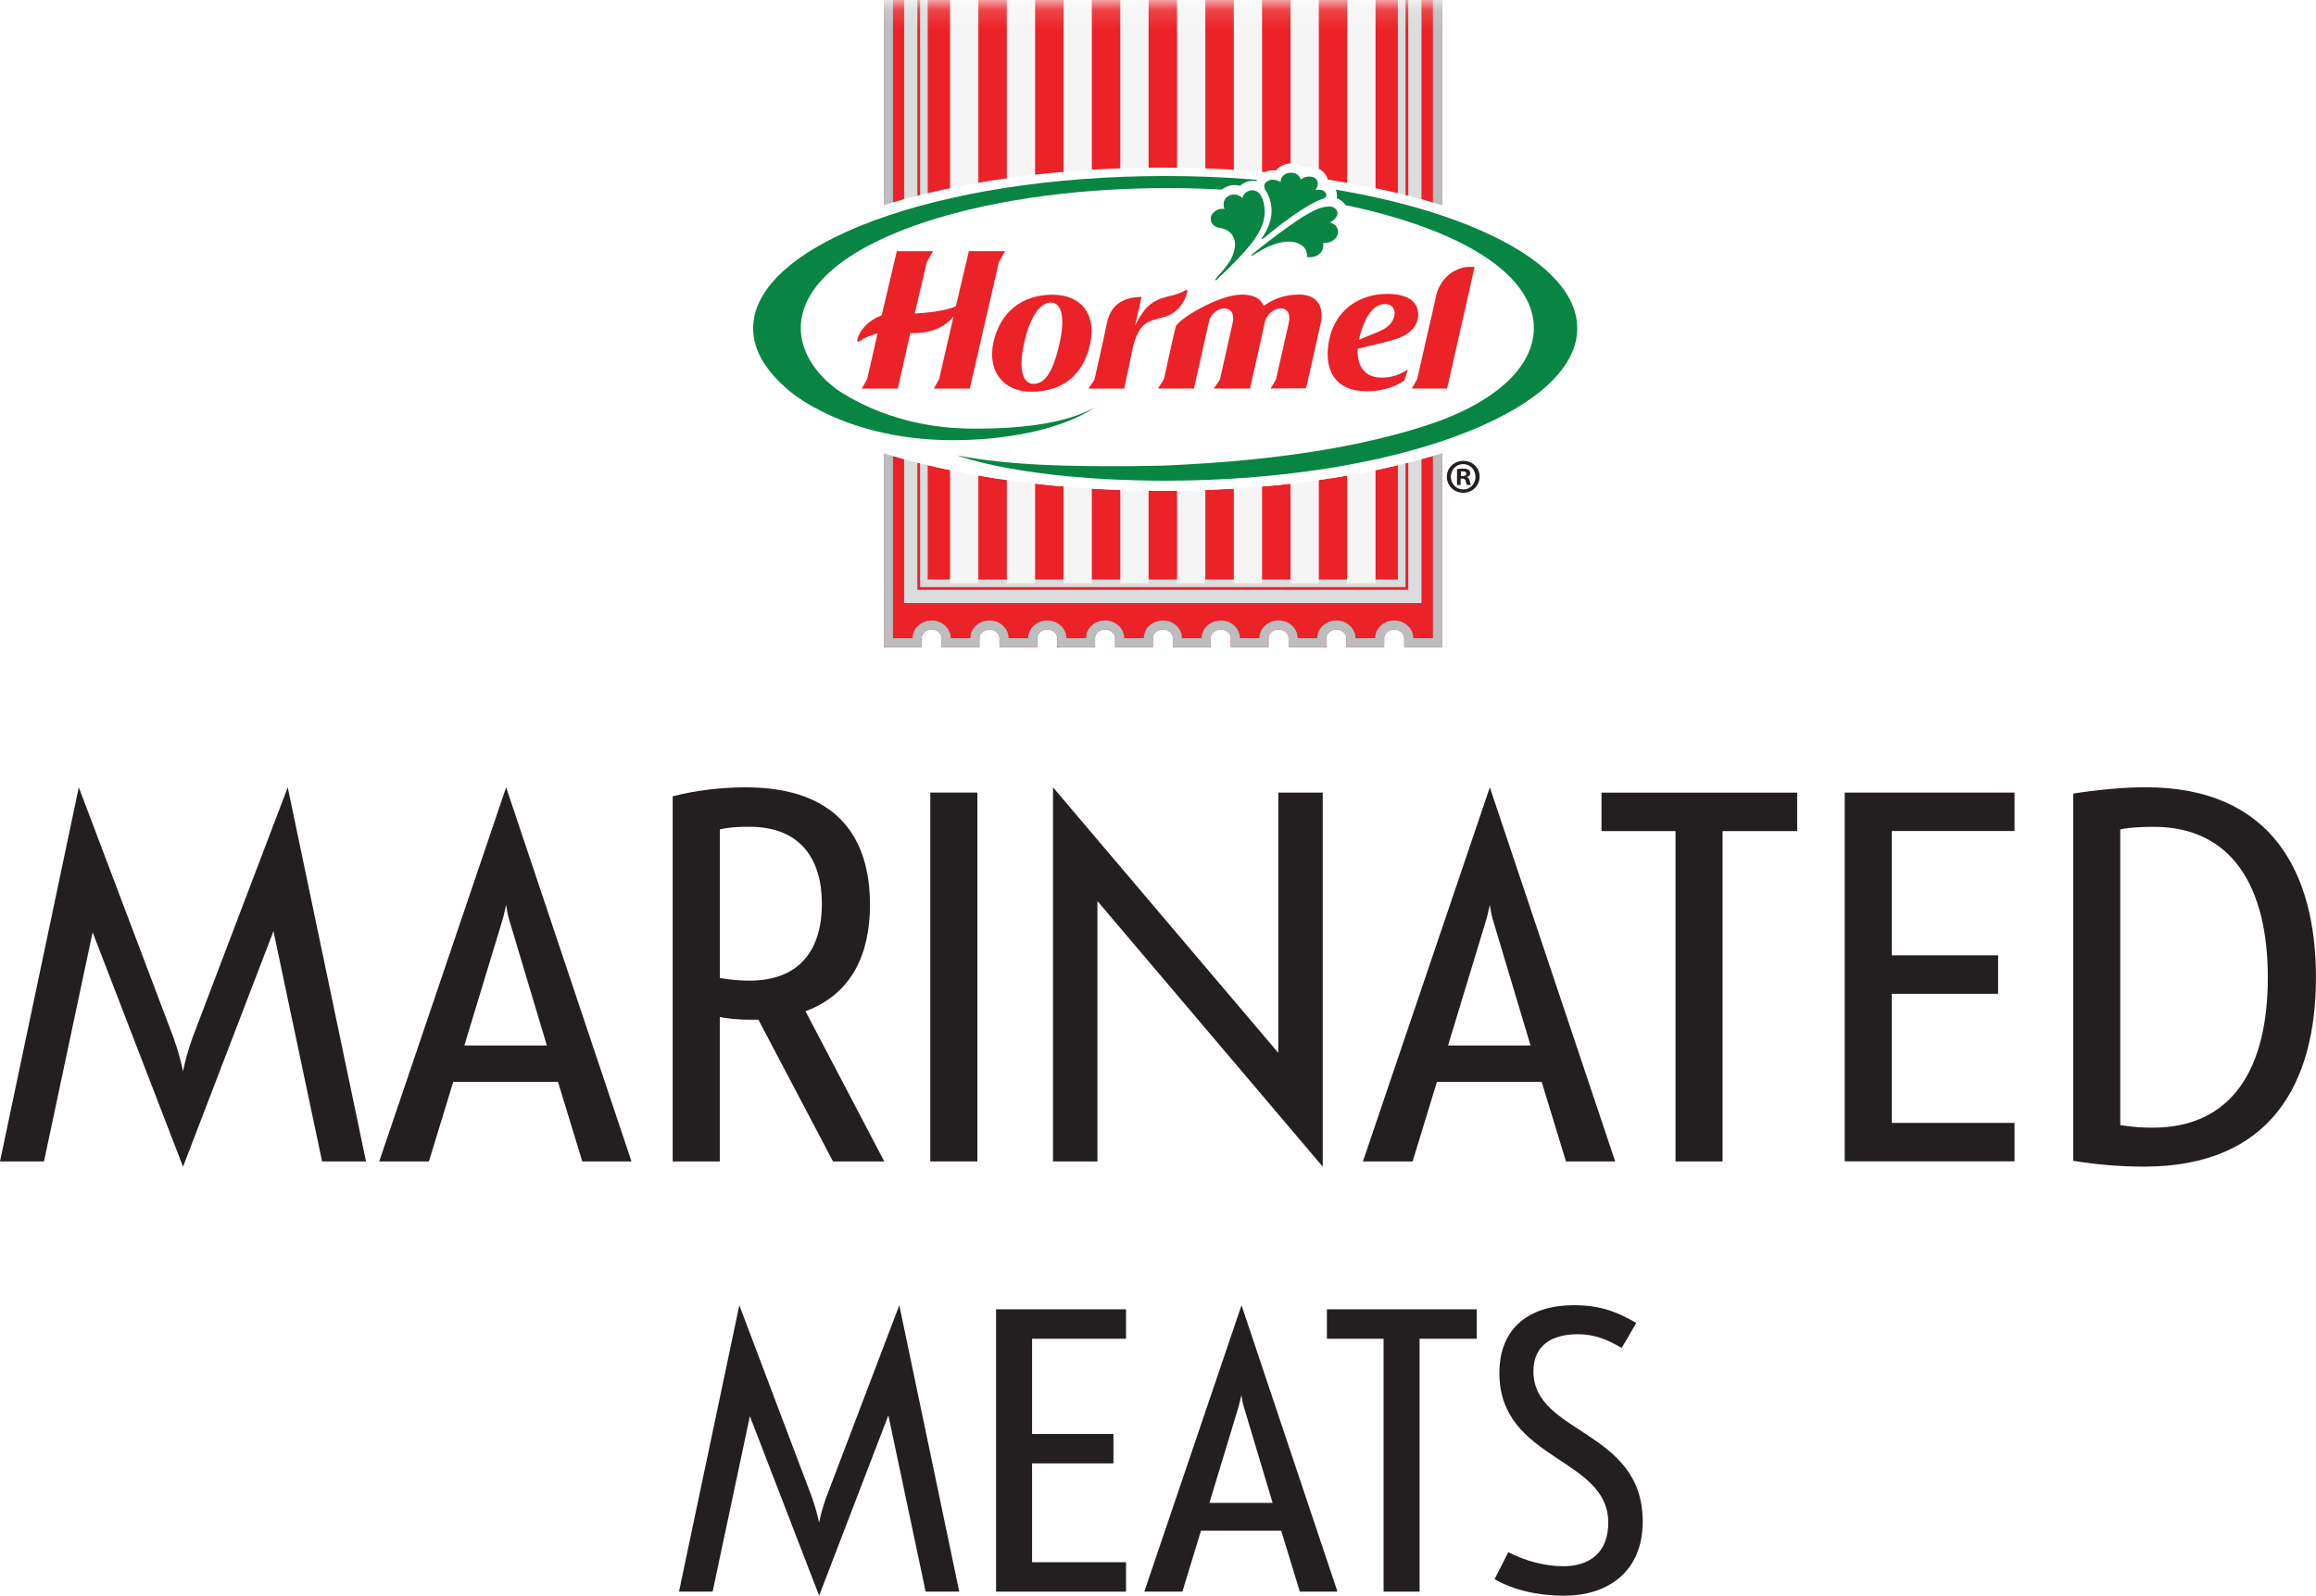 <svg width="119" height="82" viewBox="0 0 119 82" fill="none" xmlns="http://www.w3.org/2000/svg">
<g clip-path="url(#clip0_1903_62001)">
<mask id="mask0_1903_62001" style="mask-type:luminance" maskUnits="userSpaceOnUse" x="30" y="0" width="60" height="39">
<path d="M89.026 0.155H30.407V38.284H89.026V0.155Z" fill="white"/>
</mask>
<g mask="url(#mask0_1903_62001)">
<g filter="url(#filter0_d_1903_62001)">
<path d="M45.869 -18.874H73.625V32.795H72.618C72.618 32.293 72.179 31.885 71.636 31.885C71.094 31.885 70.655 32.29 70.655 32.795H69.647C69.647 32.293 69.208 31.885 68.666 31.885C68.123 31.885 67.684 32.29 67.684 32.795H66.677C66.677 32.293 66.238 31.885 65.695 31.885C65.153 31.885 64.711 32.29 64.711 32.795H63.707C63.707 32.293 63.268 31.885 62.725 31.885C62.183 31.885 61.74 32.29 61.74 32.795H60.733C60.733 32.293 60.294 31.885 59.752 31.885C59.209 31.885 58.77 32.29 58.77 32.795H57.763C57.763 32.293 57.324 31.885 56.781 31.885C56.239 31.885 55.8 32.29 55.8 32.795H54.792C54.792 32.293 54.353 31.885 53.811 31.885C53.269 31.885 52.83 32.29 52.83 32.795H51.822C51.822 32.293 51.383 31.885 50.841 31.885C50.298 31.885 49.859 32.29 49.859 32.795H48.852C48.852 32.293 48.413 31.885 47.87 31.885C47.328 31.885 46.889 32.29 46.889 32.795H45.882V-18.874H45.869Z" fill="white"/>
</g>
<path d="M45.869 -18.874H73.625V32.795H72.618C72.618 32.293 72.179 31.885 71.636 31.885C71.094 31.885 70.655 32.29 70.655 32.795H69.647C69.647 32.293 69.208 31.885 68.666 31.885C68.123 31.885 67.684 32.29 67.684 32.795H66.677C66.677 32.293 66.238 31.885 65.695 31.885C65.153 31.885 64.711 32.29 64.711 32.795H63.707C63.707 32.293 63.268 31.885 62.725 31.885C62.183 31.885 61.74 32.29 61.74 32.795H60.733C60.733 32.293 60.294 31.885 59.752 31.885C59.209 31.885 58.77 32.29 58.77 32.795H57.763C57.763 32.293 57.324 31.885 56.781 31.885C56.239 31.885 55.8 32.29 55.8 32.795H54.792C54.792 32.293 54.353 31.885 53.811 31.885C53.269 31.885 52.83 32.29 52.83 32.795H51.822C51.822 32.293 51.383 31.885 50.841 31.885C50.298 31.885 49.859 32.29 49.859 32.795H48.852C48.852 32.293 48.413 31.885 47.87 31.885C47.328 31.885 46.889 32.29 46.889 32.795H45.882V-18.874H45.869Z" fill="white" stroke="white" stroke-width="0.54"/>
<path d="M45.869 -18.874H73.625V32.795H72.618C72.618 32.293 72.179 31.885 71.636 31.885C71.094 31.885 70.655 32.29 70.655 32.795H69.647C69.647 32.293 69.208 31.885 68.666 31.885C68.123 31.885 67.684 32.29 67.684 32.795H66.677C66.677 32.293 66.238 31.885 65.695 31.885C65.153 31.885 64.711 32.29 64.711 32.795H63.707C63.707 32.293 63.268 31.885 62.725 31.885C62.183 31.885 61.74 32.29 61.74 32.795H60.733C60.733 32.293 60.294 31.885 59.752 31.885C59.209 31.885 58.77 32.29 58.77 32.795H57.763C57.763 32.293 57.324 31.885 56.781 31.885C56.239 31.885 55.8 32.29 55.8 32.795H54.792C54.792 32.293 54.353 31.885 53.811 31.885C53.269 31.885 52.83 32.29 52.83 32.795H51.822C51.822 32.293 51.383 31.885 50.841 31.885C50.298 31.885 49.859 32.29 49.859 32.795H48.852C48.852 32.293 48.413 31.885 47.87 31.885C47.328 31.885 46.889 32.29 46.889 32.795H45.882V-18.874H45.869Z" fill="#EB2227"/>
<g style="mix-blend-mode:darken">
<path d="M45.869 -18.874H73.625V32.795H72.618C72.618 32.293 72.179 31.885 71.636 31.885C71.094 31.885 70.655 32.29 70.655 32.795H69.647C69.647 32.293 69.208 31.885 68.666 31.885C68.123 31.885 67.684 32.29 67.684 32.795H66.677C66.677 32.293 66.238 31.885 65.695 31.885C65.153 31.885 64.711 32.29 64.711 32.795H63.707C63.707 32.293 63.268 31.885 62.725 31.885C62.183 31.885 61.74 32.29 61.74 32.795H60.733C60.733 32.293 60.294 31.885 59.752 31.885C59.209 31.885 58.77 32.29 58.77 32.795H57.763C57.763 32.293 57.324 31.885 56.781 31.885C56.239 31.885 55.8 32.29 55.8 32.795H54.792C54.792 32.293 54.353 31.885 53.811 31.885C53.269 31.885 52.83 32.29 52.83 32.795H51.822C51.822 32.293 51.383 31.885 50.841 31.885C50.298 31.885 49.859 32.29 49.859 32.795H48.852C48.852 32.293 48.413 31.885 47.87 31.885C47.328 31.885 46.889 32.29 46.889 32.795H45.882V-18.874H45.869Z" stroke="#EB2227" stroke-width="0.93"/>
</g>
<path d="M45.869 -18.874H73.625V32.795H72.618C72.618 32.293 72.179 31.885 71.636 31.885C71.094 31.885 70.655 32.29 70.655 32.795H69.647C69.647 32.293 69.208 31.885 68.666 31.885C68.123 31.885 67.684 32.29 67.684 32.795H66.677C66.677 32.293 66.238 31.885 65.695 31.885C65.153 31.885 64.711 32.29 64.711 32.795H63.707C63.707 32.293 63.268 31.885 62.725 31.885C62.183 31.885 61.74 32.29 61.74 32.795H60.733C60.733 32.293 60.294 31.885 59.752 31.885C59.209 31.885 58.77 32.29 58.77 32.795H57.763C57.763 32.293 57.324 31.885 56.781 31.885C56.239 31.885 55.8 32.29 55.8 32.795H54.792C54.792 32.293 54.353 31.885 53.811 31.885C53.269 31.885 52.83 32.29 52.83 32.795H51.822C51.822 32.293 51.383 31.885 50.841 31.885C50.298 31.885 49.859 32.29 49.859 32.795H48.852C48.852 32.293 48.413 31.885 47.87 31.885C47.328 31.885 46.889 32.29 46.889 32.795H45.882V-18.874H45.869Z" fill="#BBBDBF"/>
<g style="mix-blend-mode:darken">
<path d="M45.869 -18.874H73.625V32.795H72.618C72.618 32.293 72.179 31.885 71.636 31.885C71.094 31.885 70.655 32.29 70.655 32.795H69.647C69.647 32.293 69.208 31.885 68.666 31.885C68.123 31.885 67.684 32.29 67.684 32.795H66.677C66.677 32.293 66.238 31.885 65.695 31.885C65.153 31.885 64.711 32.29 64.711 32.795H63.707C63.707 32.293 63.268 31.885 62.725 31.885C62.183 31.885 61.74 32.29 61.74 32.795H60.733C60.733 32.293 60.294 31.885 59.752 31.885C59.209 31.885 58.77 32.29 58.77 32.795H57.763C57.763 32.293 57.324 31.885 56.781 31.885C56.239 31.885 55.8 32.29 55.8 32.795H54.792C54.792 32.293 54.353 31.885 53.811 31.885C53.269 31.885 52.83 32.29 52.83 32.795H51.822C51.822 32.293 51.383 31.885 50.841 31.885C50.298 31.885 49.859 32.29 49.859 32.795H48.852C48.852 32.293 48.413 31.885 47.87 31.885C47.328 31.885 46.889 32.29 46.889 32.795H45.882V-18.874H45.869Z" stroke="#BBBDBF" stroke-width="0.93"/>
</g>
<path d="M45.869 -18.874H73.625V32.795H72.618C72.618 32.293 72.179 31.885 71.636 31.885C71.094 31.885 70.655 32.29 70.655 32.795H69.647C69.647 32.293 69.208 31.885 68.666 31.885C68.123 31.885 67.684 32.29 67.684 32.795H66.677C66.677 32.293 66.238 31.885 65.695 31.885C65.153 31.885 64.711 32.29 64.711 32.795H63.707C63.707 32.293 63.268 31.885 62.725 31.885C62.183 31.885 61.74 32.29 61.74 32.795H60.733C60.733 32.293 60.294 31.885 59.752 31.885C59.209 31.885 58.77 32.29 58.77 32.795H57.763C57.763 32.293 57.324 31.885 56.781 31.885C56.239 31.885 55.8 32.29 55.8 32.795H54.792C54.792 32.293 54.353 31.885 53.811 31.885C53.269 31.885 52.83 32.29 52.83 32.795H51.822C51.822 32.293 51.383 31.885 50.841 31.885C50.298 31.885 49.859 32.29 49.859 32.795H48.852C48.852 32.293 48.413 31.885 47.87 31.885C47.328 31.885 46.889 32.29 46.889 32.795H45.882V-18.874H45.869Z" fill="#EB2227"/>
<g style="mix-blend-mode:darken">
<path d="M72.698 -18.054H46.795V30.649H72.698V-18.054Z" stroke="#DBDCDD" stroke-width="0.68"/>
</g>
<g style="mix-blend-mode:darken">
<path d="M72.02 -17.358H47.47V29.974H72.02V-17.358Z" stroke="#DBDCDD" stroke-width="0.39"/>
</g>
<g style="mix-blend-mode:darken">
<path d="M50.269 -17.358H48.816V29.974H50.269V-17.358Z" fill="#F5F5F5"/>
</g>
<g style="mix-blend-mode:darken">
<path d="M53.185 -17.358H51.732V29.974H53.185V-17.358Z" fill="#F5F5F5"/>
</g>
<g style="mix-blend-mode:darken">
<path d="M56.1 -17.358H54.647V29.974H56.1V-17.358Z" fill="#F5F5F5"/>
</g>
<g style="mix-blend-mode:darken">
<path d="M59.016 -17.358H57.563V29.974H59.016V-17.358Z" fill="#F5F5F5"/>
</g>
<g style="mix-blend-mode:darken">
<path d="M61.931 -17.358H60.478V29.974H61.931V-17.358Z" fill="#F5F5F5"/>
</g>
<g style="mix-blend-mode:darken">
<path d="M64.846 -17.358H63.394V29.974H64.846V-17.358Z" fill="#F5F5F5"/>
</g>
<g style="mix-blend-mode:darken">
<path d="M67.762 -17.358H66.309V29.974H67.762V-17.358Z" fill="#F5F5F5"/>
</g>
<g style="mix-blend-mode:darken">
<path d="M70.677 -17.358H69.221V29.974H70.677V-17.358Z" fill="#F5F5F5"/>
</g>
<g style="mix-blend-mode:multiply">
<path d="M59.745 16.076C82.872 16.076 82.107 16.916 82.107 16.916C82.107 21.503 72.095 25.219 59.745 25.219C47.396 25.219 37.384 21.5 37.384 16.916C37.384 16.916 36.567 16.076 59.745 16.076Z" fill="white"/>
</g>
<path d="M82.107 16.916C82.107 21.503 72.095 25.219 59.745 25.219C47.396 25.219 37.384 21.5 37.384 16.916C37.384 12.331 47.396 8.612 59.745 8.612C72.095 8.612 82.107 12.331 82.107 16.916Z" fill="white"/>
<path d="M54.076 15.144C52.497 15.144 51.38 16.057 51.044 17.595C50.721 19.065 51.554 20.13 52.978 20.13C54.631 20.13 55.664 19.252 56.013 17.675C56.349 16.141 55.548 15.144 54.079 15.144H54.076ZM54.441 17.637C54.086 19.248 53.627 19.725 53.107 19.725C52.587 19.725 52.303 19.068 52.62 17.637C52.939 16.186 53.488 15.546 53.992 15.546C54.495 15.546 54.764 16.186 54.444 17.637H54.441Z" fill="#EB2227"/>
<path d="M61.001 15.018C61.02 14.947 60.998 14.857 60.933 14.902C60.294 15.313 59.532 15.133 58.89 15.844C58.654 16.108 58.415 16.523 58.315 16.748C58.489 15.976 58.654 15.256 58.654 15.256C57.608 15.275 57.046 15.741 56.868 16.626C56.675 17.582 56.233 19.521 56.233 19.521L55.926 19.969H57.766L58.199 17.887C58.538 16.539 58.974 16.523 59.81 16.291C60.485 16.105 60.856 15.568 61.001 15.018Z" fill="#EB2227"/>
<path d="M73.803 15.165C73.664 15.745 72.818 19.48 72.818 19.48L72.543 19.968H74.355L75.766 13.721C74.719 13.608 73.987 14.374 73.799 15.165H73.803Z" fill="#EB2227"/>
<path d="M66.745 15.137C66.005 15.137 65.444 15.356 64.927 15.723C64.792 15.346 64.414 15.137 63.804 15.137C62.645 15.137 60.51 16.401 60.404 16.803C60.336 17.054 59.803 19.493 59.803 19.493L59.493 19.966H61.347L62.121 16.508C62.196 16.17 62.564 15.848 62.887 15.848C63.284 15.848 63.435 16.163 63.335 16.598L62.68 19.509L62.364 19.966H64.227L65.001 16.508C65.079 16.17 65.463 15.848 65.786 15.848C66.183 15.848 66.316 16.163 66.219 16.598L65.56 19.509L65.282 19.966L67.103 19.953C67.103 19.953 67.203 19.557 67.278 19.213L67.852 16.643C68.062 15.703 67.636 15.134 66.742 15.134L66.745 15.137Z" fill="#EB2227"/>
<path d="M72.13 17.257C72.624 16.99 72.86 16.614 72.87 16.199C72.889 15.536 72.382 15.102 71.281 15.102C69.631 15.102 68.411 16.163 68.237 17.817C68.104 19.001 68.569 20.107 70.232 20.107C71.004 20.107 71.675 19.889 72.156 19.554L72.343 18.978C71.946 19.245 71.536 19.406 70.984 19.406C70.09 19.406 69.715 18.763 69.76 17.926C70.526 17.727 71.688 17.502 72.127 17.257H72.13ZM69.88 17.218C70.083 16.475 70.474 15.623 71.168 15.623C71.552 15.623 71.685 15.922 71.656 16.157C71.623 16.443 71.439 16.762 70.933 17C70.665 17.122 70.216 17.283 69.825 17.469C69.828 17.437 69.835 17.408 69.844 17.376L69.88 17.218Z" fill="#EB2227"/>
<path d="M45.081 17.186L44.555 19.48L44.28 19.969H46.127L46.773 17.118C48.038 17.154 48.678 16.655 48.994 16.263L48.255 19.48L47.98 19.969H49.83L51.322 13.477L51.642 12.907H49.782L49.114 15.735C49.097 15.742 49.088 15.748 49.078 15.751C49.023 15.774 48.513 16.028 46.999 16.111L47.619 13.473L47.938 12.91H46.079L45.3 16.214" fill="#EB2227"/>
<path d="M45.791 16.066C44.309 16.359 44.057 17.411 44.057 17.411C44.012 17.52 44.086 17.604 44.17 17.533C44.228 17.485 44.626 17.186 45.568 17.044" fill="#EB2227"/>
<path d="M48.965 22.62C52.045 22.62 54.741 21.951 56.242 20.947C54.78 21.732 52.668 22.028 50.079 22.028H50.027C47.089 22.028 44.664 21.137 42.96 19.988L42.453 19.561C41.594 18.721 41.145 17.807 41.145 16.855C41.145 14.831 43.173 12.982 46.853 11.643C50.366 10.369 55.025 9.665 59.978 9.665C64.93 9.665 69.586 10.366 73.099 11.643C76.783 12.982 78.81 14.831 78.81 16.855C78.81 18.878 76.783 20.78 73.044 21.941C70.448 22.749 66.49 23.643 59.745 23.929C59.752 23.929 58.112 23.955 58.112 23.955C54.951 23.968 51.964 23.933 49.197 23.405H49.188C49.188 23.405 52.549 24.701 59.868 24.701C71.559 24.701 81.041 21.195 81.041 16.874C81.041 12.554 71.562 9.044 59.868 9.044C48.174 9.044 38.698 12.547 38.698 16.874C38.698 18.003 39.353 19.062 40.506 20.043C40.977 20.448 41.542 20.773 41.775 20.902C43.602 21.925 46.075 22.62 48.939 22.62H48.962H48.965Z" fill="#088542"/>
<path d="M64.065 13.618C64.136 13.663 64.233 13.692 64.333 13.689C64.453 13.689 64.569 13.647 64.688 13.573H64.695C64.888 13.448 65.034 13.364 65.147 13.3H65.153C65.153 13.3 65.15 13.3 65.147 13.3C65.654 13.033 66.006 12.965 66.225 12.959C66.351 12.959 66.432 12.972 66.48 12.985C66.503 12.991 66.516 13.001 66.525 13.004L66.509 12.994L66.519 13.001L66.525 13.007H66.529H66.532L66.555 13.026L66.58 13.036L66.6 13.046H66.593C66.655 13.075 66.671 13.097 66.677 13.107L66.684 13.129L66.693 13.133H66.684L66.635 13.396L66.593 13.631L66.829 13.683L67.084 13.737H67.094C67.191 13.757 67.284 13.763 67.378 13.76C67.617 13.753 67.833 13.686 68.011 13.576C68.185 13.467 68.324 13.322 68.411 13.152C68.443 13.091 68.466 13.026 68.482 12.965C68.698 12.894 68.873 12.782 68.995 12.653C69.15 12.492 69.234 12.319 69.266 12.164C69.279 12.103 69.286 12.048 69.289 11.99V11.91C69.286 11.743 69.237 11.575 69.15 11.431C69.15 11.431 69.144 11.424 69.144 11.421C69.225 11.28 69.26 11.138 69.263 11.022C69.263 11 69.263 10.977 69.263 10.958C69.26 10.893 69.254 10.839 69.244 10.8C69.199 10.601 69.082 10.433 68.927 10.318C68.85 10.263 68.769 10.218 68.679 10.186C68.685 10.15 68.692 10.118 68.695 10.083V10.076C68.695 10.076 68.695 10.041 68.695 10.025C68.689 9.755 68.524 9.51 68.272 9.375C68.262 9.369 68.259 9.369 68.253 9.365V9.346V9.352C68.24 9.266 68.214 9.159 68.153 9.047C68.094 8.937 67.998 8.828 67.865 8.732H67.868L67.856 8.725L67.843 8.715L67.83 8.709L67.814 8.703C67.681 8.632 67.504 8.584 67.291 8.587C67.21 8.587 67.123 8.603 67.035 8.625C66.977 8.577 66.91 8.532 66.835 8.493C66.697 8.426 66.535 8.391 66.348 8.394C66.316 8.394 66.283 8.394 66.245 8.4H66.251C66.132 8.41 65.986 8.445 65.841 8.526C65.741 8.58 65.641 8.658 65.557 8.761C65.508 8.754 65.454 8.751 65.402 8.751C65.173 8.754 64.914 8.844 64.704 9.056L64.695 9.066L64.682 9.082L64.669 9.102L64.659 9.114L64.672 9.095C64.627 9.153 64.585 9.227 64.553 9.311C64.478 9.298 64.407 9.291 64.346 9.295C64.262 9.295 64.194 9.307 64.146 9.317C64.052 9.34 63.959 9.378 63.865 9.436C63.813 9.465 63.765 9.504 63.717 9.545C63.671 9.533 63.62 9.523 63.568 9.517C63.516 9.51 63.468 9.51 63.416 9.51C63.161 9.517 62.919 9.613 62.725 9.79C62.654 9.858 62.583 9.944 62.522 10.057C62.48 10.137 62.448 10.227 62.428 10.33C62.293 10.385 62.17 10.462 62.067 10.559C61.921 10.694 61.818 10.861 61.766 11.051L61.76 11.07L61.754 11.09V11.109V11.128V11.138V11.144C61.754 11.154 61.754 11.167 61.747 11.189V11.196C61.747 11.225 61.747 11.254 61.747 11.283C61.754 11.534 61.847 11.768 62.018 11.936C62.189 12.11 62.422 12.216 62.687 12.251C62.725 12.251 62.793 12.274 62.842 12.306C62.897 12.338 62.938 12.38 62.964 12.428C62.98 12.463 62.993 12.512 62.996 12.576C62.996 12.589 62.996 12.602 62.996 12.621C62.99 12.737 62.948 12.901 62.851 13.087L62.864 13.071L62.871 13.065L62.845 13.097C62.845 13.097 62.848 13.087 62.851 13.084L62.842 13.1L62.835 13.123C62.835 13.123 62.835 13.12 62.835 13.116L62.825 13.142V13.136L62.832 13.123C62.822 13.145 62.787 13.203 62.738 13.271C62.587 13.48 62.325 13.782 62.212 13.911V13.914L62.105 14.046L62.141 14.004C62.031 14.117 61.973 14.262 61.976 14.413C61.98 14.532 62.025 14.654 62.105 14.754C62.206 14.867 62.357 14.941 62.519 14.934C62.648 14.934 62.783 14.879 62.893 14.783H62.897L62.903 14.773L62.909 14.767L62.948 14.731C63.316 14.374 63.707 13.998 64.068 13.612" fill="white"/>
<path d="M62.528 14.371C62.457 14.432 62.409 14.39 62.451 14.349C62.506 14.275 63.116 13.612 63.252 13.309C63.788 12.251 63.164 11.775 62.709 11.717C62.328 11.669 62.186 11.434 62.212 11.161C62.283 10.897 62.593 10.671 62.916 10.742C62.767 10.356 63.016 10.144 63.016 10.144C63.303 9.883 63.703 10.002 63.839 10.195C63.865 9.951 64.101 9.819 64.207 9.793C64.427 9.745 64.785 9.777 64.937 10.453C65.034 10.881 64.966 11.283 64.84 11.604C64.504 12.479 63.458 13.474 62.528 14.368V14.371Z" fill="#088542"/>
<path d="M64.401 13.104C64.572 12.998 64.737 12.895 64.882 12.817C66.212 12.113 66.774 12.547 66.774 12.547C67.245 12.769 67.145 13.203 67.145 13.203C67.555 13.281 67.843 13.059 67.927 12.888C68.033 12.676 67.981 12.489 67.981 12.489C68.637 12.502 68.737 12.023 68.737 12.023C68.837 11.547 68.333 11.431 68.333 11.431C68.972 11.086 68.727 10.623 68.324 10.614C67.92 10.604 67.546 10.797 67.213 10.98C66.709 11.254 65.314 12.261 64.359 13.052C64.249 13.149 64.268 13.187 64.404 13.104H64.401Z" fill="#088542"/>
<path d="M67.901 10.24C67.991 10.205 68.091 10.176 68.136 10.083C68.195 9.961 68.085 9.848 67.991 9.796C67.991 9.796 67.839 9.722 67.591 9.761C67.591 9.761 67.901 9.385 67.539 9.131C67.539 9.131 67.194 8.947 66.838 9.227C66.838 9.227 66.738 8.828 66.254 8.88C66.254 8.88 65.818 8.909 65.793 9.359C65.793 9.359 65.35 9.053 65.021 9.394C64.927 9.513 64.953 9.632 65.001 9.742C65.001 9.742 65.809 10.778 64.914 12.113L64.895 12.142C64.785 12.296 64.775 12.36 64.998 12.19C65.16 12.065 65.318 11.929 65.318 11.929C67.064 10.501 67.901 10.237 67.901 10.237V10.24Z" fill="#088542"/>
<path d="M76.024 24.499C76.024 24.956 75.653 25.322 75.184 25.322C74.716 25.322 74.342 24.959 74.342 24.499C74.342 24.039 74.716 23.682 75.191 23.682C75.665 23.682 76.027 24.039 76.027 24.499H76.024ZM74.548 24.499C74.548 24.862 74.823 25.152 75.188 25.152C75.543 25.158 75.814 24.862 75.814 24.505C75.814 24.148 75.543 23.849 75.178 23.849C74.813 23.849 74.548 24.142 74.548 24.502V24.499ZM75.055 24.923H74.865V24.106C74.939 24.097 75.046 24.081 75.178 24.081C75.333 24.081 75.404 24.106 75.459 24.145C75.507 24.18 75.543 24.238 75.543 24.319C75.543 24.418 75.469 24.483 75.372 24.512V24.521C75.452 24.547 75.491 24.611 75.517 24.721C75.543 24.846 75.562 24.891 75.575 24.92H75.375C75.352 24.891 75.336 24.82 75.31 24.721C75.294 24.637 75.246 24.595 75.139 24.595H75.049V24.92L75.055 24.923ZM75.062 24.467H75.152C75.255 24.467 75.343 24.431 75.343 24.348C75.343 24.274 75.288 24.222 75.168 24.222C75.117 24.222 75.084 24.225 75.062 24.232V24.467Z" fill="#231F20"/>
</g>
<path d="M9.892 53.321L14.784 40.459L18.807 59.684H16.55L14.051 47.852L9.405 59.954L4.759 47.907L2.26 59.684H0L4.049 40.459L8.914 53.321C9.16 54.025 9.295 54.511 9.402 55.055C9.511 54.514 9.673 53.945 9.892 53.321Z" fill="#231F20"/>
<path d="M28.67 55.595H23.288L22.038 59.684H19.485L26.006 40.459L32.447 59.684H29.919L28.67 55.595ZM23.859 53.726H28.099L26.168 47.282C26.087 47.012 26.032 46.687 26.006 46.497C25.981 46.607 25.897 47.012 25.816 47.282L23.859 53.726Z" fill="#231F20"/>
<path d="M44.703 46.468C44.703 49.013 43.78 51.072 41.388 51.966L45.436 59.684H42.802L38.969 52.401H38.533C37.936 52.401 37.445 52.346 36.984 52.266V59.684H34.565V40.919C35.734 40.62 37.038 40.459 38.314 40.459C43.095 40.459 44.7 43.139 44.7 46.472L44.703 46.468ZM36.987 50.258C37.584 50.367 38.181 50.393 38.508 50.393C41.171 50.393 42.23 48.714 42.23 46.44C42.23 44.165 41.142 42.486 38.508 42.486C38.181 42.486 37.584 42.486 36.987 42.621V50.258Z" fill="#231F20"/>
<path d="M47.8 59.683V40.728H50.218V59.683H47.8Z" fill="#231F20"/>
<path d="M56.388 46.308V59.684H54.105V40.459L65.683 54.106V40.729H67.965V59.954L56.391 46.308H56.388Z" fill="#231F20"/>
<path d="M79.214 55.595H73.832L72.582 59.684H70.029L76.55 40.459L82.991 59.684H80.463L79.214 55.595ZM74.403 53.726H78.642L76.712 47.282C76.631 47.012 76.576 46.687 76.55 46.497C76.525 46.607 76.441 47.012 76.36 47.282L74.403 53.726Z" fill="#231F20"/>
<path d="M86.091 59.684V42.708H82.288V40.732H92.341V42.708H88.509V59.684H86.091Z" fill="#231F20"/>
<path d="M94.785 40.729H103.509V42.704H97.204V49.093H102.666V51.069H97.204V57.702H103.509V59.678H94.785V40.723V40.729Z" fill="#231F20"/>
<path d="M106.525 59.654V40.78C107.719 40.59 109.108 40.455 110.247 40.455C116.743 40.455 118.997 44.869 118.997 50.228C118.997 55.588 116.74 59.95 110.167 59.95C108.862 59.95 107.722 59.841 106.525 59.651V59.654ZM108.943 57.814C109.621 57.924 110.112 57.949 110.599 57.949C114.729 57.949 116.524 54.864 116.524 50.232C116.524 45.599 114.703 42.488 110.654 42.488C110.192 42.488 109.405 42.514 108.943 42.623V57.814Z" fill="#231F20"/>
<path d="M42.463 76.921L46.208 67.073L49.288 81.791H47.561L45.646 72.732L42.088 81.997L38.53 72.774L36.616 81.791H34.888L37.988 67.073L41.711 76.921C41.898 77.458 42.001 77.831 42.085 78.246C42.169 77.831 42.292 77.397 42.459 76.921H42.463Z" fill="#231F20"/>
<path d="M51.18 67.282H57.857V68.794H53.03V73.688H57.211V75.2H53.03V80.279H57.857V81.791H51.18V67.279V67.282Z" fill="#231F20"/>
<path d="M65.828 78.661H61.708L60.753 81.791H58.796L63.791 67.073L68.721 81.791H66.787L65.831 78.661H65.828ZM62.144 77.23H65.389L63.91 72.294C63.849 72.089 63.807 71.838 63.784 71.693C63.765 71.777 63.7 72.085 63.639 72.294L62.141 77.23H62.144Z" fill="#231F20"/>
<path d="M71.091 81.791V68.794H68.178V67.282H75.876V68.794H72.941V81.791H71.091Z" fill="#231F20"/>
<path d="M80.392 82.001C79.02 82.001 77.771 81.711 76.793 81.151L77.499 79.762C78.332 80.196 79.353 80.485 80.328 80.485C81.658 80.485 82.636 79.8 82.636 78.246C82.636 74.868 77.041 75.074 77.041 70.554C77.041 68.151 78.684 67.07 80.87 67.07C82.326 67.07 83.221 67.485 84.073 67.984L83.324 69.268C82.617 68.853 81.952 68.563 81.077 68.563C79.747 68.563 78.788 69.123 78.788 70.471C78.788 73.704 84.406 73.456 84.406 78.182C84.406 80.836 82.533 81.998 80.389 81.998L80.392 82.001Z" fill="#231F20"/>
</g>
<defs>
<filter id="filter0_d_1903_62001" x="43.919" y="-20.824" width="32.636" height="56.549" filterUnits="userSpaceOnUse" color-interpolation-filters="sRGB">
<feFlood flood-opacity="0" result="BackgroundImageFix"/>
<feColorMatrix in="SourceAlpha" type="matrix" values="0 0 0 0 0 0 0 0 0 0 0 0 0 0 0 0 0 0 127 0" result="hardAlpha"/>
<feOffset dx="0.49" dy="0.49"/>
<feGaussianBlur stdDeviation="1.22"/>
<feColorMatrix type="matrix" values="0 0 0 0 0.137 0 0 0 0 0.122 0 0 0 0 0.125 0 0 0 0.75 0"/>
<feBlend mode="normal" in2="BackgroundImageFix" result="effect1_dropShadow_1903_62001"/>
<feBlend mode="normal" in="SourceGraphic" in2="effect1_dropShadow_1903_62001" result="shape"/>
</filter>
<clipPath id="clip0_1903_62001">
<rect width="119" height="82" fill="white"/>
</clipPath>
</defs>
</svg>
